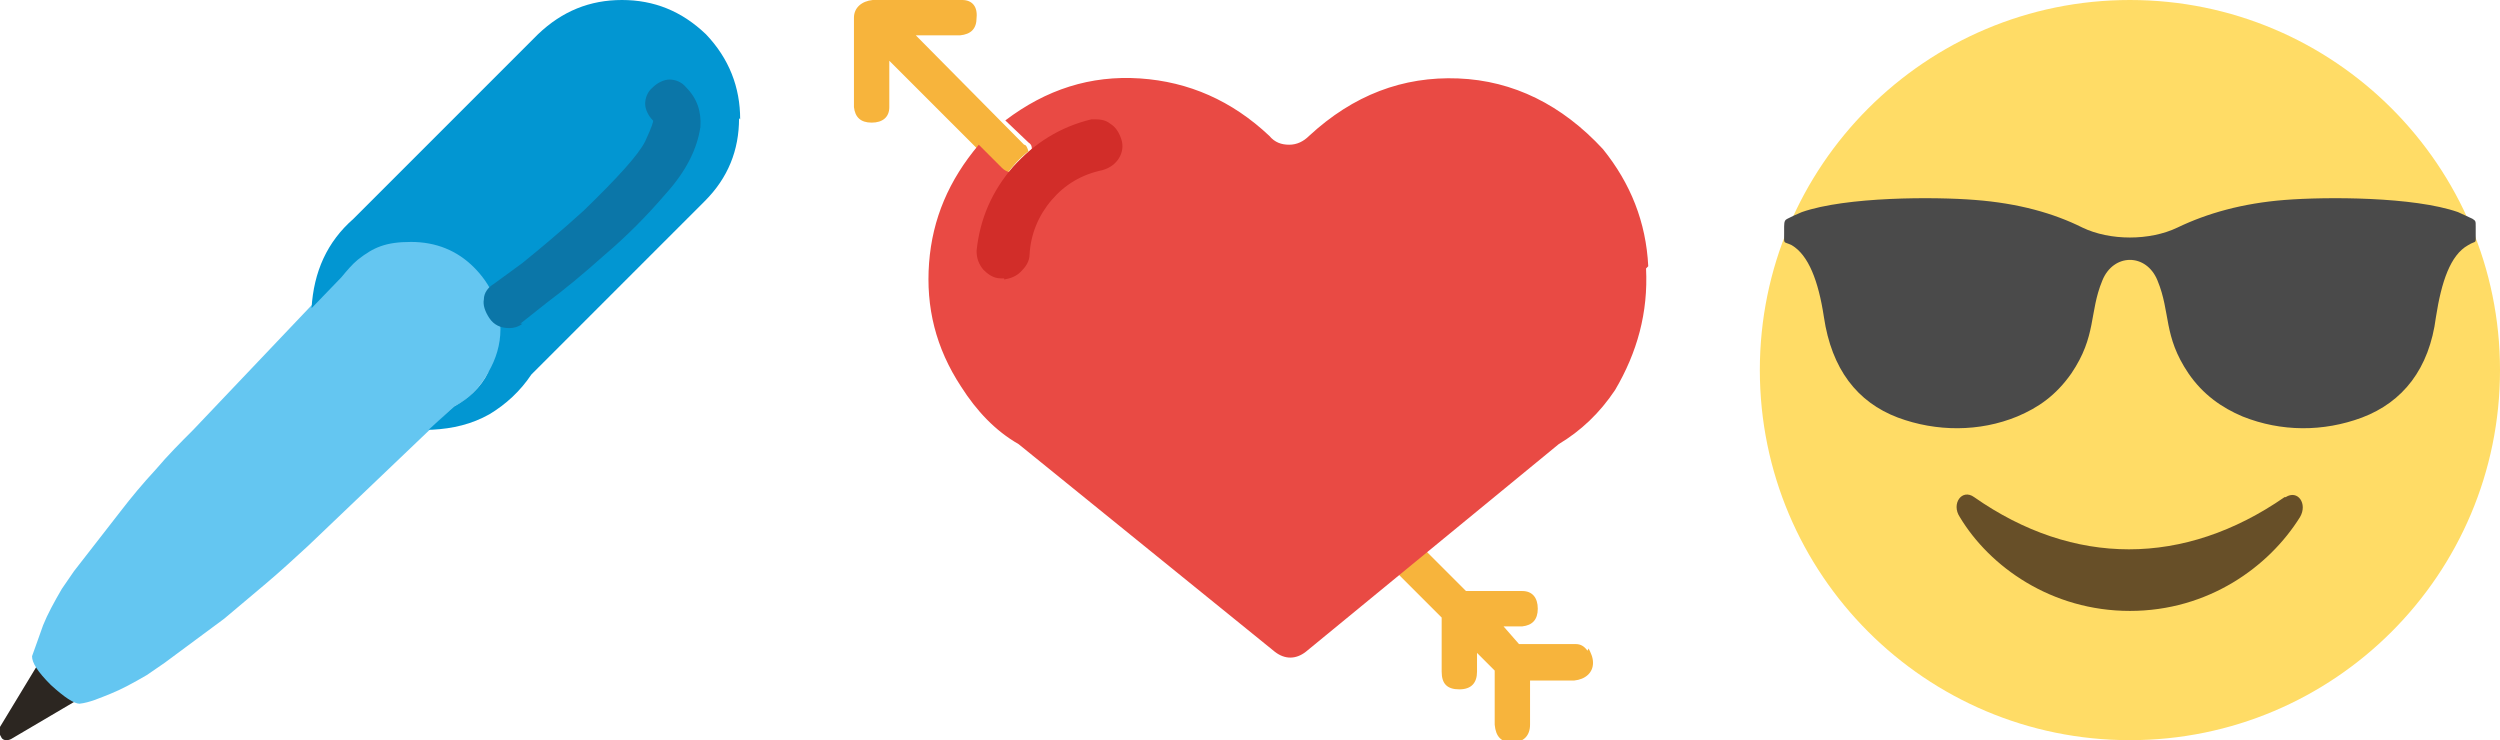 <?xml version="1.0" encoding="UTF-8"?>
<svg id="Vrstva_1" data-name="Vrstva 1" xmlns="http://www.w3.org/2000/svg" version="1.1" viewBox="0 0 226.3 67">
  <defs>
    <style>
      .cls-1 {
        fill: #4a4a4a;
      }

      .cls-1, .cls-2, .cls-3, .cls-4, .cls-5, .cls-6, .cls-7, .cls-8, .cls-9, .cls-10, .cls-11 {
        stroke-width: 0px;
      }

      .cls-1, .cls-7 {
        fill-rule: evenodd;
      }

      .cls-2 {
        fill: #e94a44;
      }

      .cls-3 {
        fill: #64c6f1;
      }

      .cls-4 {
        fill: #f7b43c;
      }

      .cls-5 {
        fill: #0b76a8;
      }

      .cls-6 {
        fill: #010202;
        opacity: 0;
      }

      .cls-7 {
        fill: #ffdc66;
      }

      .cls-8 {
        fill: #2c2621;
      }

      .cls-9 {
        fill: #d22d29;
      }

      .cls-10 {
        fill: #674f28;
      }

      .cls-11 {
        fill: #0296d2;
      }
    </style>
  </defs>
  <g>
    <path class="cls-6" d="M9.4,61.7c-.4.4-.7.8-1.1.9l-7.3,4.3c-.4.2-.8.1-.9-.2-.2-.3-.2-.6-.1-.9l4.3-7.1c.4-.7,1.1-1.2,1.8-1.4.8-.2,1.5-.1,2.2.3.7.4,1.2,1.1,1.3,1.8.2.8,0,1.5-.3,2.2h0ZM47.3,20.4c-1.5-1.6-3.3-2.5-5.3-2.6-2-.1-3.9.5-5.6,1.9l-4,3.8c-.5.4-1,1-1.5,1.6l-13.3,14c-1.2,1.2-2.3,2.4-3.4,3.6-1.1,1.3-2.2,2.5-3.2,3.8l-4.2,5.4-1.1,1.6c-.7,1.2-1.3,2.3-1.7,3.3-.4,1-.7,1.9-1,2.8,0,.5.6,1.4,1.7,2.6,1.2,1.2,2,1.7,2.6,1.7.8-.2,1.7-.5,2.8-.9,1-.4,2.1-1,3.3-1.7l1.6-1.1,5.4-4c1.3-1.1,2.5-2.1,3.8-3.2,1.3-1.1,2.5-2.2,3.8-3.4l13.2-12.6c1.3-.7,2.4-1.7,3.1-3.1l3.1-3.2c1.3-1.4,1.9-3.1,1.9-5s-.6-3.6-1.9-5.1ZM63.9,3.1h0C61.6,1,59.1,0,56.3,0s-5.4,1-7.6,3.1l-16.7,16.8c-2.3,2.1-3.6,4.7-3.8,8.1l2.7-2.8c.4-.6.9-1.2,1.5-1.6,1.4-1.1,3-1.6,4.8-1.6s4.2.8,5.7,2.3c1.5,1.5,2.3,3.4,2.4,5.6,0,1.4-.4,2.7-1.1,3.9-.7,1.3-1.7,2.4-3.1,3.1l-2.3,2.1h.3c1.9,0,3.6-.6,5.2-1.4,1.6-.8,2.8-2,3.8-3.6l15.7-15.7c2.1-2.1,3.1-4.7,3.1-7.5s-1-5.4-3.1-7.7ZM47.3,29.3c-.4.3-.8.4-1.2.4h0c-.8,0-1.4-.3-1.8-.9-.4-.6-.6-1.2-.5-1.7,0-.6.4-1.1.9-1.4l2.6-1.9c1.6-1.3,3.4-2.8,5.5-4.7,3.1-3,5-5.1,5.6-6.3.6-1.3.8-1.9.7-1.9-.4-.4-.7-1-.7-1.5s.2-1.1.7-1.5c.4-.4,1-.7,1.5-.7s1.1.2,1.5.7c1,1,1.4,2.2,1.3,3.6-.3,2-1.3,4-3.1,6-1.8,2.1-3.6,3.9-5.6,5.6-1.9,1.7-3.6,3.1-5.2,4.3l-2.4,1.9h0Z"/>
    <path class="cls-8" d="M9.4,61.7c-.4.4-.7.8-1.1.9l-7.3,4.3c-.4.2-.8.1-.9-.2-.2-.3-.2-.6-.1-.9l4.3-7.1c.4-.7,1.1-1.2,1.8-1.4.8-.2,1.5-.1,2.2.3.7.4,1.2,1.1,1.3,1.8.2.8,0,1.5-.3,2.2h0Z"/>
    <path class="cls-3" d="M49.2,25.5c0,1.9-.6,3.5-1.9,5l-3.1,3.2c-.7,1.3-1.7,2.4-3.1,3.1l-13.2,12.6c-1.3,1.2-2.5,2.3-3.8,3.4-1.3,1.1-2.5,2.1-3.8,3.2l-5.4,4-1.6,1.1c-1.2.7-2.3,1.3-3.3,1.7-1,.4-1.9.8-2.8.9-.5,0-1.4-.6-2.6-1.7-1.2-1.2-1.7-2-1.7-2.6.3-.8.6-1.7,1-2.8.4-1,1-2.1,1.7-3.3l1.1-1.6,4.2-5.4c1-1.3,2-2.5,3.2-3.8,1.1-1.3,2.3-2.5,3.4-3.6l13.3-14c.4-.6.9-1.2,1.5-1.6l4-3.8c1.7-1.4,3.6-2.1,5.6-1.9,2,.1,3.8,1,5.3,2.6,1.3,1.5,1.9,3.2,1.9,5.1Z"/>
    <path class="cls-11" d="M66.9,10.7c0,2.9-1,5.4-3.1,7.5l-15.7,15.7c-1,1.5-2.3,2.7-3.8,3.6-1.6.9-3.3,1.3-5.2,1.4h-.3l2.3-2.1c1.3-.7,2.4-1.7,3.1-3.1.7-1.2,1.1-2.5,1.1-3.9,0-2.2-.9-4.1-2.4-5.6-1.5-1.5-3.4-2.3-5.7-2.3s-3.4.5-4.8,1.6c-.5.4-1,1-1.5,1.6l-2.7,2.8c.2-3.3,1.4-6,3.8-8.1L48.7,3.1C50.9,1,53.4,0,56.3,0s5.4,1,7.6,3.1h0c2.1,2.2,3.1,4.8,3.1,7.7Z"/>
    <path class="cls-5" d="M47.3,29.3c-.4.3-.8.4-1.2.4h0c-.8,0-1.4-.3-1.8-.9-.4-.6-.6-1.2-.5-1.7,0-.6.4-1.1.9-1.4l2.6-1.9c1.6-1.3,3.4-2.8,5.5-4.7,3.1-3,5-5.1,5.6-6.3.6-1.3.8-1.9.7-1.9-.4-.4-.7-1-.7-1.5s.2-1.1.7-1.5c.4-.4,1-.7,1.5-.7s1.1.2,1.5.7c1,1,1.4,2.2,1.3,3.6-.3,2-1.3,4-3.1,6-1.8,2.1-3.6,3.9-5.6,5.6-1.9,1.7-3.6,3.1-5.2,4.3l-2.4,1.9h0Z"/>
  </g>
  <g>
    <path class="cls-6" d="M90.4,15.4l-9.9-9.9v4.2c0,.9-.6,1.4-1.6,1.4s-1.5-.5-1.6-1.4V1.6c0-.9.7-1.5,1.7-1.6h8.1c.9,0,1.4.6,1.3,1.6,0,1-.5,1.5-1.5,1.6h-4l9.8,9.9c.2,0,.3.3.4.6-.8.6-1.4,1.3-2,2.1h0c-.3,0-.5-.2-.7-.4h0ZM149,24.3c.2,4-.8,7.6-2.8,11-1.4,2.1-3.1,3.7-5.1,4.9l-22.9,18.8c-.9.7-1.9.7-2.8,0l-23.2-18.8c-2.1-1.2-3.8-3-5.2-5.2-2.3-3.5-3.2-7.2-2.9-11.2.3-4,1.8-7.5,4.5-10.7l2.1,2.1c.2.2.4.3.7.4.7-.8,1.3-1.5,2-2.1,0-.2,0-.4-.3-.6l-2.1-2c3.7-2.8,7.7-4.1,12.2-3.8,4.4.3,8.3,2,11.7,5.2.5.6,1.1.8,1.8.8s1.3-.3,1.8-.8c4-3.7,8.5-5.4,13.5-5.2,5,.2,9.4,2.4,13.1,6.4h0c2.5,3.1,3.9,6.6,4.1,10.6ZM92.3,24.5c.4-.4.7-.9.8-1.6.2-1.9.9-3.5,2-4.9,1.2-1.4,2.7-2.3,4.6-2.7.7-.2,1.2-.5,1.5-1.1.3-.5.4-1.1.2-1.7-.2-.6-.5-1.1-1-1.4-.5-.3-1-.4-1.7-.4-2.8.8-5.2,2.2-7.1,4.3-1.9,2.1-3,4.6-3.3,7.6,0,.7.2,1.2.6,1.7.4.5.9.8,1.6.8h.3c.6,0,1.1-.3,1.5-.7ZM143.8,58.7c.2.4.4.8.4,1.3,0,.9-.7,1.5-1.7,1.6h-4v4c0,1-.6,1.6-1.6,1.6s-1.5-.5-1.6-1.6v-4.9l-1.6-1.6v1.7c0,1-.5,1.6-1.6,1.6s-1.6-.5-1.6-1.6v-4.9l-8.2-8.2c-.3-.4-.4-.8-.4-1.2s.1-.8.4-1.1c.3-.3.7-.5,1.1-.5s.8.1,1.1.4l8.2,8.2h5.1c.9,0,1.4.6,1.4,1.6s-.5,1.5-1.4,1.6h-1.7l1.4,1.6h5.1c.5,0,.8.2,1.1.6Z"/>
    <path class="cls-4" d="M90.4,15.4l-9.9-9.9v4.2c0,.9-.6,1.4-1.6,1.4s-1.5-.5-1.6-1.4V1.6c0-.9.7-1.5,1.7-1.6h8.1c.9,0,1.4.6,1.3,1.6,0,1-.5,1.5-1.5,1.6h-4l9.8,9.9c.2,0,.3.3.4.6-.8.6-1.4,1.3-2,2.1h0c-.3,0-.5-.2-.7-.4h0ZM143.8,58.7c.2.4.4.8.4,1.3,0,.9-.7,1.5-1.7,1.6h-4v4c0,1-.6,1.6-1.6,1.6s-1.5-.5-1.6-1.6v-4.9l-1.6-1.6v1.7c0,1-.5,1.6-1.6,1.6s-1.6-.5-1.6-1.6v-4.9l-8.2-8.2c-.3-.4-.4-.8-.4-1.2s.1-.8.4-1.1c.3-.3.7-.5,1.1-.5s.8.1,1.1.4l8.2,8.2h5.1c.9,0,1.4.6,1.4,1.6s-.5,1.5-1.4,1.6h-1.7l1.4,1.6h5.1c.5,0,.8.2,1.1.6Z"/>
    <path class="cls-2" d="M149,24.3c.2,4-.8,7.6-2.8,11-1.4,2.1-3.1,3.7-5.1,4.9l-22.9,18.8c-.9.7-1.9.7-2.8,0l-23.2-18.8c-2.1-1.2-3.8-3-5.2-5.2-2.3-3.5-3.2-7.2-2.9-11.2.3-4,1.8-7.5,4.5-10.7l2.1,2.1c.2.2.4.3.7.4.7-.8,1.3-1.5,2-2.1,0-.2,0-.4-.3-.6l-2.1-2c3.7-2.8,7.7-4.1,12.2-3.8,4.4.3,8.3,2,11.7,5.2.5.6,1.1.8,1.8.8s1.3-.3,1.8-.8c4-3.7,8.5-5.4,13.5-5.2,5,.2,9.4,2.4,13.1,6.4h0c2.5,3.1,3.9,6.6,4.1,10.6Z"/>
    <path class="cls-9" d="M90.9,25.2h-.3c-.7,0-1.2-.4-1.6-.8-.4-.5-.6-1-.6-1.7.3-2.9,1.4-5.4,3.3-7.6,1.9-2.1,4.2-3.6,7.1-4.3.7,0,1.2,0,1.7.4.5.3.8.8,1,1.4.2.6.1,1.2-.2,1.7-.3.5-.8.9-1.5,1.1-1.9.4-3.4,1.3-4.6,2.7-1.2,1.4-1.9,3.1-2,4.9,0,.7-.4,1.2-.8,1.6-.4.4-.9.6-1.5.7Z"/>
  </g>
  <g>
    <path class="cls-7" d="M192.8,0c18.5,0,33.5,15,33.5,33.5s-15,33.5-33.5,33.5-33.5-15-33.5-33.5S174.3,0,192.8,0"/>
    <path class="cls-1" d="M197.1,20.6c-2.5,1.2-6.1,1.2-8.6,0-2.6-1.3-5.8-2.2-9.7-2.5-3.7-.3-11.7-.3-15.7,1.1-.5.2-.9.4-1.3.6-.2.1-.3.2-.3.7v.6c0,1.1-.1.7.7,1.1,1.5.9,2.4,3.2,2.9,6.5.7,4.7,3,7.7,6.7,9.1,3.5,1.3,7.4,1.3,10.8-.1,1.9-.8,3.5-1.9,4.9-3.9,2.3-3.4,1.6-5.5,2.8-8.4,1-2.5,4-2.5,5,0,1.2,2.9.5,5,2.8,8.4,1.3,1.9,3,3.1,4.9,3.9,3.5,1.4,7.3,1.4,10.8.1,3.7-1.4,6.1-4.4,6.7-9.1.5-3.2,1.3-5.6,2.9-6.5.8-.5.7,0,.7-1.1v-.6c0-.5,0-.5-.3-.7-.4-.2-.9-.4-1.3-.6-4-1.4-11.9-1.4-15.7-1.1-3.8.3-7,1.2-9.7,2.5"/>
    <path class="cls-10" d="M206.8,45c-9.1,6.3-19.1,6.3-28.1,0-1.1-.8-2.1.6-1.3,1.8,2.7,4.5,8.3,8.5,15.4,8.5s12.6-4,15.4-8.5c.7-1.2-.2-2.5-1.3-1.8Z"/>
  </g>
</svg>